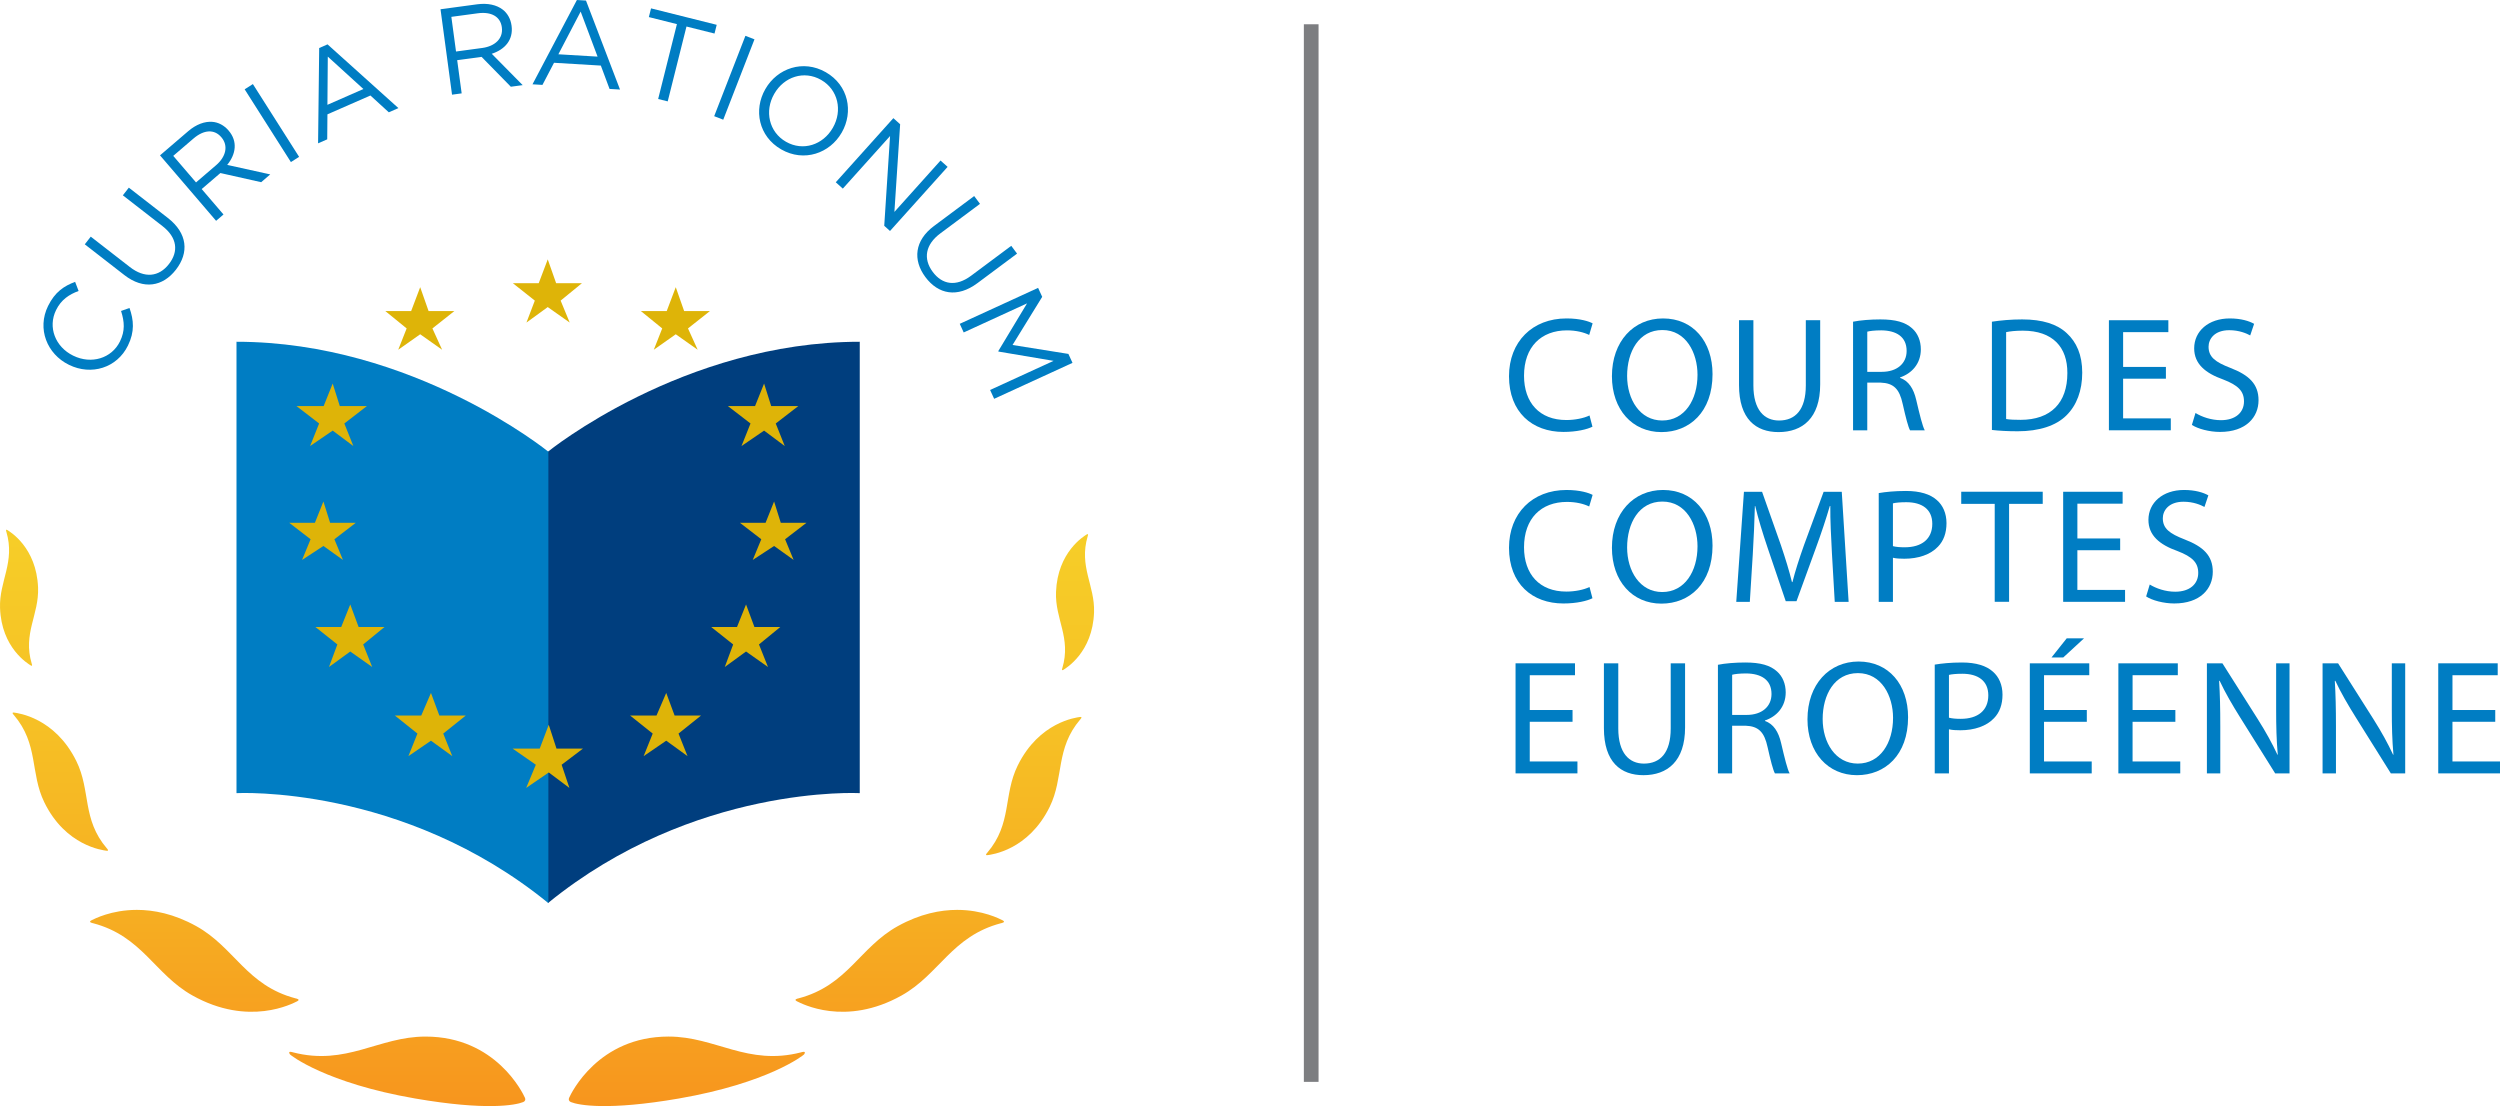 <?xml version="1.0" encoding="utf-8"?>
<!-- Generator: Adobe Illustrator 16.0.0, SVG Export Plug-In . SVG Version: 6.00 Build 0)  -->
<!DOCTYPE svg PUBLIC "-//W3C//DTD SVG 1.1//EN" "http://www.w3.org/Graphics/SVG/1.1/DTD/svg11.dtd">
<svg version="1.1" id="Layer_1" xmlns="http://www.w3.org/2000/svg" xmlns:xlink="http://www.w3.org/1999/xlink" x="0px" y="0px"
	 width="179.394px" height="79.37px" viewBox="0 0 179.394 79.37" enable-background="new 0 0 179.394 79.37" xml:space="preserve">
<line fill="none" stroke="#7D7E81" stroke-width="1.055" stroke-linejoin="round" x1="94.089" y1="77.631" x2="94.089" y2="1.739"/>
<g>
	<g>
		<path fill="#007DC3" d="M4.958,26.183l-0.016-0.008c-1.57-0.77-2.296-2.582-1.494-4.217c0.494-1.008,1.146-1.435,1.942-1.733
			l0.25,0.654c-0.674,0.25-1.248,0.618-1.617,1.372c-0.604,1.229-0.055,2.641,1.223,3.267l0.015,0.007
			c1.286,0.631,2.749,0.197,3.348-1.025c0.373-0.762,0.325-1.405,0.078-2.186l0.606-0.214c0.304,0.867,0.382,1.693-0.113,2.7
			C8.394,26.401,6.554,26.965,4.958,26.183z"/>
		<path fill="#007DC3" d="M8.924,19.738l-2.84-2.206l0.429-0.551l2.805,2.179c1.053,0.819,2.08,0.722,2.806-0.214
			c0.7-0.9,0.601-1.895-0.468-2.724l-2.84-2.206l0.429-0.551l2.798,2.173c1.423,1.106,1.528,2.497,0.579,3.717
			C11.684,20.563,10.306,20.812,8.924,19.738z"/>
		<path fill="#007DC3" d="M11.482,11.148l2.019-1.731c0.576-0.495,1.189-0.717,1.737-0.674c0.424,0.032,0.84,0.246,1.156,0.615
			l0.012,0.014c0.667,0.778,0.521,1.695-0.102,2.461l3.087,0.682l-0.65,0.559l-2.926-0.657l-1.342,1.149l1.564,1.825l-0.53,0.455
			L11.482,11.148z M15.508,11.853c0.704-0.603,0.896-1.396,0.379-2.001l-0.012-0.013c-0.494-0.577-1.236-0.546-1.994,0.104
			l-1.449,1.242l1.634,1.905L15.508,11.853z"/>
		<path fill="#007DC3" d="M17.556,6.408l0.59-0.375l3.317,5.222l-0.589,0.375L17.556,6.408z"/>
		<path fill="#007DC3" d="M22.904,3.446l0.599-0.263l5.086,4.574L27.9,8.059l-1.319-1.206l-3.085,1.352l-0.015,1.793l-0.656,0.287
			L22.904,3.446z M26.077,6.388l-2.555-2.325l-0.027,3.458L26.077,6.388z"/>
		<path fill="#007DC3" d="M31.61,0.664l2.635-0.356c0.754-0.101,1.388,0.044,1.825,0.378c0.338,0.257,0.571,0.663,0.636,1.144
			l0.003,0.018c0.137,1.016-0.483,1.706-1.423,2.011l2.22,2.25l-0.85,0.115l-2.099-2.142l-1.751,0.236L33.128,6.7l-0.691,0.094
			L31.61,0.664z M34.605,3.442c0.92-0.124,1.513-0.685,1.406-1.473L36.01,1.952c-0.102-0.753-0.741-1.131-1.73-0.998l-1.892,0.255
			l0.335,2.487L34.605,3.442z"/>
		<path fill="#007DC3" d="M41.397,0l0.652,0.04l2.441,6.385l-0.75-0.044l-0.625-1.675l-3.36-0.201l-0.829,1.587l-0.715-0.042
			L41.397,0z M42.88,4.063l-1.213-3.232l-1.6,3.064L42.88,4.063z"/>
		<path fill="#007DC3" d="M48.574,1.731l-2.014-0.505l0.157-0.625l4.712,1.18l-0.157,0.626L49.26,1.903l-1.346,5.372l-0.686-0.171
			L48.574,1.731z"/>
		<path fill="#007DC3" d="M53.489,2.57l0.65,0.253L51.898,8.59l-0.65-0.253L53.489,2.57z"/>
		<path fill="#007DC3" d="M54.915,6.4l0.008-0.015c0.849-1.479,2.702-2.138,4.334-1.203c1.633,0.936,1.996,2.843,1.148,4.323
			l-0.009,0.015c-0.848,1.479-2.701,2.138-4.335,1.202C54.43,9.788,54.066,7.879,54.915,6.4z M59.759,9.176l0.009-0.016
			c0.698-1.218,0.38-2.724-0.847-3.427c-1.227-0.703-2.662-0.223-3.36,0.996l-0.009,0.016c-0.698,1.219-0.38,2.725,0.847,3.427
			C57.625,10.875,59.061,10.394,59.759,9.176z"/>
		<path fill="#007DC3" d="M64.105,8.479l0.487,0.437l-0.412,6.291l3.311-3.688l0.507,0.455l-4.133,4.601l-0.414-0.372l0.417-6.441
			l-3.389,3.773l-0.506-0.455L64.105,8.479z"/>
		<path fill="#007DC3" d="M67.022,16.216l2.883-2.148l0.417,0.56l-2.847,2.121c-1.07,0.797-1.25,1.813-0.543,2.762
			c0.681,0.914,1.666,1.083,2.75,0.276l2.883-2.148l0.417,0.56l-2.841,2.116c-1.445,1.077-2.813,0.807-3.737-0.433
			C65.492,18.657,65.62,17.261,67.022,16.216z"/>
		<path fill="#007DC3" d="M74.491,20.657l0.295,0.643l-2.129,3.455l4.009,0.641l0.294,0.642l-5.622,2.58l-0.291-0.634l4.555-2.089
			l-3.952-0.667l-0.016-0.032l2.064-3.426l-4.545,2.086l-0.284-0.619L74.491,20.657z"/>
	</g>
	<g>
		<defs>
			<path id="SVGID_1_" d="M6.574,66.033c-0.301,0.146,0.101,0.214,0.101,0.214c3.54,0.932,4.418,3.664,7.134,5.185
				c4.054,2.27,7.204,0.569,7.505,0.423c0.301-0.146-0.1-0.213-0.1-0.213c-3.541-0.933-4.376-3.658-7.137-5.188
				c-1.602-0.887-3.06-1.163-4.256-1.163C7.981,65.292,6.758,65.945,6.574,66.033"/>
		</defs>
		<linearGradient id="SVGID_2_" gradientUnits="userSpaceOnUse" x1="13.944" y1="81.858" x2="13.944" y2="10.338">
			<stop  offset="0" style="stop-color:#F7921E"/>
			<stop  offset="0.012" style="stop-color:#F7921E"/>
			<stop  offset="0.05" style="stop-color:#F7971E"/>
			<stop  offset="0.237" style="stop-color:#F6AF22"/>
			<stop  offset="0.425" style="stop-color:#F6C125"/>
			<stop  offset="0.615" style="stop-color:#F6CE28"/>
			<stop  offset="0.805" style="stop-color:#F6D62A"/>
			<stop  offset="0.998" style="stop-color:#F6D82B"/>
			<stop  offset="1" style="stop-color:#F6D82B"/>
		</linearGradient>
		<use xlink:href="#SVGID_1_"  overflow="visible" fill="url(#SVGID_2_)"/>
		<clipPath id="SVGID_3_">
			<use xlink:href="#SVGID_1_"  overflow="visible"/>
		</clipPath>
	</g>
	<g>
		<defs>
			<path id="SVGID_4_" d="M0.994,51.309c1.787,2.093,1.159,4.157,2.185,6.261c1.531,3.139,4.205,3.438,4.453,3.477
				c0.25,0.039,0.031-0.175,0.031-0.175c-1.788-2.094-1.136-4.134-2.186-6.261c-1.546-3.132-4.205-3.437-4.453-3.476
				c-0.022-0.004-0.039-0.006-0.055-0.006C0.81,51.129,0.994,51.309,0.994,51.309"/>
		</defs>
		<linearGradient id="SVGID_5_" gradientUnits="userSpaceOnUse" x1="4.328" y1="81.702" x2="4.328" y2="10.178">
			<stop  offset="0" style="stop-color:#F7921E"/>
			<stop  offset="0.012" style="stop-color:#F7921E"/>
			<stop  offset="0.05" style="stop-color:#F7971E"/>
			<stop  offset="0.237" style="stop-color:#F6AF22"/>
			<stop  offset="0.425" style="stop-color:#F6C125"/>
			<stop  offset="0.615" style="stop-color:#F6CE28"/>
			<stop  offset="0.805" style="stop-color:#F6D62A"/>
			<stop  offset="0.998" style="stop-color:#F6D82B"/>
			<stop  offset="1" style="stop-color:#F6D82B"/>
		</linearGradient>
		<use xlink:href="#SVGID_4_"  overflow="visible" fill="url(#SVGID_5_)"/>
		<clipPath id="SVGID_6_">
			<use xlink:href="#SVGID_4_"  overflow="visible"/>
		</clipPath>
	</g>
	<g>
		<defs>
			<path id="SVGID_7_" d="M0.457,38.163c0.645,2.181-0.521,3.528-0.454,5.461c0.1,2.884,2.019,4.008,2.193,4.12
				c0.174,0.113,0.08-0.121,0.08-0.121c-0.646-2.181,0.532-3.502,0.456-5.461c-0.114-2.884-2.02-4.007-2.194-4.121
				C0.504,38.02,0.48,38.01,0.464,38.01C0.396,38.01,0.457,38.163,0.457,38.163"/>
		</defs>
		<linearGradient id="SVGID_8_" gradientUnits="userSpaceOnUse" x1="1.368" y1="81.696" x2="1.368" y2="10.186">
			<stop  offset="0" style="stop-color:#F7921E"/>
			<stop  offset="0.012" style="stop-color:#F7921E"/>
			<stop  offset="0.05" style="stop-color:#F7971E"/>
			<stop  offset="0.237" style="stop-color:#F6AF22"/>
			<stop  offset="0.425" style="stop-color:#F6C125"/>
			<stop  offset="0.615" style="stop-color:#F6CE28"/>
			<stop  offset="0.805" style="stop-color:#F6D62A"/>
			<stop  offset="0.998" style="stop-color:#F6D82B"/>
			<stop  offset="1" style="stop-color:#F6D82B"/>
		</linearGradient>
		<use xlink:href="#SVGID_7_"  overflow="visible" fill="url(#SVGID_8_)"/>
		<clipPath id="SVGID_9_">
			<use xlink:href="#SVGID_7_"  overflow="visible"/>
		</clipPath>
	</g>
	<linearGradient id="SVGID_10_" gradientUnits="userSpaceOnUse" x1="29.224" y1="81.894" x2="29.224" y2="13.394">
		<stop  offset="0" style="stop-color:#F7921E"/>
		<stop  offset="0.012" style="stop-color:#F7921E"/>
		<stop  offset="0.05" style="stop-color:#F7971E"/>
		<stop  offset="0.237" style="stop-color:#F6AF22"/>
		<stop  offset="0.425" style="stop-color:#F6C125"/>
		<stop  offset="0.615" style="stop-color:#F6CE28"/>
		<stop  offset="0.805" style="stop-color:#F6D62A"/>
		<stop  offset="0.998" style="stop-color:#F6D82B"/>
		<stop  offset="1" style="stop-color:#F6D82B"/>
	</linearGradient>
	<path fill="url(#SVGID_10_)" d="M37.672,78.781c-0.148-0.333-2.092-4.399-7.138-4.399c-3.383,0-5.666,2.127-9.517,1.13
		c0,0-0.415-0.149-0.208,0.149c0.041,0.06,2.577,2.059,8.99,3.166c5.095,0.88,7.193,0.478,7.742,0.256
		C37.681,79.027,37.728,78.904,37.672,78.781z"/>
	<g>
		<defs>
			<path id="SVGID_11_" d="M71.933,66.033c0.302,0.146-0.1,0.214-0.1,0.214c-3.541,0.932-4.419,3.664-7.135,5.185
				c-4.054,2.27-7.202,0.569-7.504,0.423c-0.301-0.146,0.101-0.213,0.101-0.213c3.54-0.933,4.374-3.658,7.135-5.188
				c1.603-0.887,3.061-1.163,4.258-1.163C70.526,65.292,71.751,65.945,71.933,66.033"/>
		</defs>
		
			<linearGradient id="SVGID_12_" gradientUnits="userSpaceOnUse" x1="-1884.694" y1="81.858" x2="-1884.694" y2="10.338" gradientTransform="matrix(-1 0 0 1 -1820.131 0)">
			<stop  offset="0" style="stop-color:#F7921E"/>
			<stop  offset="0.012" style="stop-color:#F7921E"/>
			<stop  offset="0.05" style="stop-color:#F7971E"/>
			<stop  offset="0.237" style="stop-color:#F6AF22"/>
			<stop  offset="0.425" style="stop-color:#F6C125"/>
			<stop  offset="0.615" style="stop-color:#F6CE28"/>
			<stop  offset="0.805" style="stop-color:#F6D62A"/>
			<stop  offset="0.998" style="stop-color:#F6D82B"/>
			<stop  offset="1" style="stop-color:#F6D82B"/>
		</linearGradient>
		<use xlink:href="#SVGID_11_"  overflow="visible" fill="url(#SVGID_12_)"/>
		<clipPath id="SVGID_13_">
			<use xlink:href="#SVGID_11_"  overflow="visible"/>
		</clipPath>
	</g>
	<g>
		<defs>
			<path id="SVGID_14_" d="M77.515,51.626c-1.787,2.092-1.16,4.157-2.186,6.26c-1.532,3.139-4.205,3.438-4.454,3.477
				c-0.248,0.039-0.03-0.175-0.03-0.175c1.788-2.093,1.135-4.133,2.186-6.261c1.545-3.132,4.205-3.437,4.454-3.476
				c0.021-0.003,0.038-0.004,0.053-0.004C77.697,51.446,77.515,51.626,77.515,51.626"/>
		</defs>
		
			<linearGradient id="SVGID_15_" gradientUnits="userSpaceOnUse" x1="-1894.31" y1="82.014" x2="-1894.31" y2="10.501" gradientTransform="matrix(-1 0 0 1 -1820.131 0)">
			<stop  offset="0" style="stop-color:#F7921E"/>
			<stop  offset="0.012" style="stop-color:#F7921E"/>
			<stop  offset="0.05" style="stop-color:#F7971E"/>
			<stop  offset="0.237" style="stop-color:#F6AF22"/>
			<stop  offset="0.425" style="stop-color:#F6C125"/>
			<stop  offset="0.615" style="stop-color:#F6CE28"/>
			<stop  offset="0.805" style="stop-color:#F6D62A"/>
			<stop  offset="0.998" style="stop-color:#F6D82B"/>
			<stop  offset="1" style="stop-color:#F6D82B"/>
		</linearGradient>
		<use xlink:href="#SVGID_14_"  overflow="visible" fill="url(#SVGID_15_)"/>
		<clipPath id="SVGID_16_">
			<use xlink:href="#SVGID_14_"  overflow="visible"/>
		</clipPath>
	</g>
	<g>
		<defs>
			<path id="SVGID_17_" d="M78.05,38.479c-0.645,2.18,0.522,3.527,0.456,5.46c-0.101,2.884-2.02,4.008-2.193,4.122
				c-0.176,0.112-0.081-0.123-0.081-0.123c0.646-2.181-0.533-3.502-0.455-5.461c0.113-2.883,2.019-4.007,2.193-4.121
				c0.033-0.021,0.058-0.031,0.073-0.031C78.11,38.326,78.05,38.479,78.05,38.479"/>
		</defs>
		
			<linearGradient id="SVGID_18_" gradientUnits="userSpaceOnUse" x1="-1897.271" y1="82.016" x2="-1897.271" y2="10.498" gradientTransform="matrix(-1 0 0 1 -1820.131 0)">
			<stop  offset="0" style="stop-color:#F7921E"/>
			<stop  offset="0.012" style="stop-color:#F7921E"/>
			<stop  offset="0.05" style="stop-color:#F7971E"/>
			<stop  offset="0.237" style="stop-color:#F6AF22"/>
			<stop  offset="0.425" style="stop-color:#F6C125"/>
			<stop  offset="0.615" style="stop-color:#F6CE28"/>
			<stop  offset="0.805" style="stop-color:#F6D62A"/>
			<stop  offset="0.998" style="stop-color:#F6D82B"/>
			<stop  offset="1" style="stop-color:#F6D82B"/>
		</linearGradient>
		<use xlink:href="#SVGID_17_"  overflow="visible" fill="url(#SVGID_18_)"/>
		<clipPath id="SVGID_19_">
			<use xlink:href="#SVGID_17_"  overflow="visible"/>
		</clipPath>
	</g>
	
		<linearGradient id="SVGID_20_" gradientUnits="userSpaceOnUse" x1="-1869.416" y1="81.893" x2="-1869.416" y2="13.386" gradientTransform="matrix(-1 0 0 1 -1820.131 0)">
		<stop  offset="0" style="stop-color:#F7921E"/>
		<stop  offset="0.012" style="stop-color:#F7921E"/>
		<stop  offset="0.05" style="stop-color:#F7971E"/>
		<stop  offset="0.237" style="stop-color:#F6AF22"/>
		<stop  offset="0.425" style="stop-color:#F6C125"/>
		<stop  offset="0.615" style="stop-color:#F6CE28"/>
		<stop  offset="0.805" style="stop-color:#F6D62A"/>
		<stop  offset="0.998" style="stop-color:#F6D82B"/>
		<stop  offset="1" style="stop-color:#F6D82B"/>
	</linearGradient>
	<path fill="url(#SVGID_20_)" d="M40.837,78.78c0.147-0.333,2.09-4.399,7.138-4.399c3.382,0,5.665,2.128,9.515,1.131
		c0,0,0.417-0.149,0.209,0.149c-0.041,0.06-2.577,2.058-8.99,3.166c-5.094,0.88-7.193,0.478-7.742,0.256
		C40.827,79.026,40.78,78.903,40.837,78.78z"/>
	<g>
		<g>
			<defs>
				<rect id="SVGID_21_" x="16.93" y="24.524" width="44.765" height="40.281"/>
			</defs>
			<clipPath id="SVGID_22_">
				<use xlink:href="#SVGID_21_"  overflow="visible"/>
			</clipPath>
			<g clip-path="url(#SVGID_22_)">
				<path fill="#003E7E" d="M39.315,32.415c0,0,9.702-7.891,22.379-7.891v32.39c0,0-11.9-0.647-22.379,7.892V32.415z"/>
				<path fill="#007DC3" d="M39.35,32.415c0,0-9.703-7.891-22.38-7.891v32.39c0,0,11.902-0.647,22.38,7.892V32.415z"/>
			</g>
		</g>
		<g>
			<polygon fill="#DEB408" points="37.777,23.146 38.377,21.571 36.802,20.322 38.657,20.322 39.305,18.612 39.907,20.322 
				41.758,20.322 40.23,21.571 40.88,23.146 39.305,22.035 			"/>
			<polygon fill="#DEB408" points="46.915,25.097 47.519,23.567 45.987,22.321 47.842,22.321 48.491,20.608 49.092,22.321 
				50.943,22.321 49.368,23.567 50.063,25.097 48.491,23.986 			"/>
			<polygon fill="#DEB408" points="28.576,25.097 29.18,23.567 27.649,22.321 29.503,22.321 30.152,20.608 30.754,22.321 
				32.604,22.321 31.029,23.567 31.725,25.097 30.152,23.986 			"/>
			<polygon fill="#DEB408" points="53.208,32.007 53.855,30.388 52.233,29.14 54.18,29.14 54.829,27.522 55.339,29.14 57.282,29.14 
				55.665,30.388 56.312,32.007 54.829,30.899 			"/>
			<polygon fill="#DEB408" points="22.252,32.007 22.899,30.388 21.277,29.14 23.224,29.14 23.873,27.522 24.383,29.14 
				26.326,29.14 24.709,30.388 25.355,32.007 23.873,30.899 			"/>
			<polygon fill="#DEB408" points="54.015,40.18 54.628,38.695 53.097,37.516 54.935,37.516 55.547,35.986 56.027,37.516 
				57.868,37.516 56.336,38.695 56.949,40.18 55.547,39.177 			"/>
			<polygon fill="#DEB408" points="21.675,40.18 22.287,38.695 20.757,37.516 22.595,37.516 23.207,35.986 23.688,37.516 
				25.528,37.516 23.995,38.695 24.609,40.18 23.207,39.177 			"/>
			<polygon fill="#DEB408" points="52.008,47.862 52.61,46.244 51.036,44.994 52.885,44.994 53.534,43.374 54.136,44.994 
				55.989,44.994 54.462,46.244 55.109,47.862 53.534,46.751 			"/>
			<polygon fill="#DEB408" points="23.606,47.862 24.208,46.244 22.635,44.994 24.483,44.994 25.133,43.374 25.734,44.994 
				27.588,44.994 26.06,46.244 26.708,47.862 25.133,46.751 			"/>
			<polygon fill="#DEB408" points="46.186,54.259 46.837,52.639 45.211,51.343 47.11,51.343 47.807,49.723 48.407,51.343 
				50.307,51.343 48.688,52.639 49.336,54.259 47.807,53.15 			"/>
			<polygon fill="#DEB408" points="29.305,54.259 29.954,52.639 28.33,51.343 30.229,51.343 30.925,49.723 31.526,51.343 
				33.426,51.343 31.806,52.639 32.455,54.259 30.925,53.15 			"/>
			<polygon fill="#DEB408" points="37.757,56.54 38.45,54.876 36.785,53.719 38.728,53.719 39.377,52.007 39.933,53.719 
				41.83,53.719 40.302,54.876 40.859,56.54 39.377,55.43 			"/>
		</g>
	</g>
</g>
<g>
	<path fill="#007DC3" d="M114.271,30.619c-0.375,0.188-1.125,0.375-2.086,0.375c-2.227,0-3.902-1.406-3.902-3.996
		c0-2.473,1.676-4.148,4.125-4.148c0.984,0,1.605,0.211,1.875,0.352l-0.246,0.832c-0.387-0.188-0.938-0.328-1.594-0.328
		c-1.852,0-3.082,1.184-3.082,3.258c0,1.934,1.113,3.176,3.035,3.176c0.621,0,1.254-0.129,1.664-0.328L114.271,30.619z"/>
	<path fill="#007DC3" d="M122.887,26.846c0,2.719-1.652,4.16-3.668,4.16c-2.086,0-3.551-1.617-3.551-4.008
		c0-2.508,1.559-4.148,3.668-4.148C121.492,22.85,122.887,24.502,122.887,26.846z M116.758,26.975c0,1.688,0.914,3.199,2.52,3.199
		c1.617,0,2.531-1.488,2.531-3.281c0-1.57-0.82-3.211-2.52-3.211C117.602,23.682,116.758,25.24,116.758,26.975z"/>
	<path fill="#007DC3" d="M125.819,22.979v4.676c0,1.77,0.785,2.52,1.84,2.52c1.172,0,1.922-0.773,1.922-2.52v-4.676h1.031v4.605
		c0,2.426-1.277,3.422-2.988,3.422c-1.617,0-2.836-0.926-2.836-3.375v-4.652H125.819z"/>
	<path fill="#007DC3" d="M132.972,23.084c0.516-0.105,1.254-0.164,1.957-0.164c1.09,0,1.793,0.199,2.285,0.645
		c0.398,0.352,0.621,0.891,0.621,1.5c0,1.043-0.656,1.734-1.488,2.016v0.035c0.609,0.211,0.973,0.773,1.16,1.594
		c0.258,1.102,0.445,1.863,0.609,2.168h-1.055c-0.129-0.223-0.305-0.902-0.527-1.887c-0.234-1.09-0.656-1.5-1.582-1.535h-0.961
		v3.422h-1.02V23.084z M133.991,26.682h1.043c1.09,0,1.781-0.598,1.781-1.5c0-1.02-0.738-1.465-1.816-1.477
		c-0.492,0-0.844,0.047-1.008,0.094V26.682z"/>
	<path fill="#007DC3" d="M142.936,23.084c0.621-0.094,1.359-0.164,2.168-0.164c1.465,0,2.508,0.34,3.199,0.984
		c0.703,0.645,1.113,1.559,1.113,2.836c0,1.289-0.398,2.344-1.137,3.07c-0.738,0.738-1.957,1.137-3.492,1.137
		c-0.727,0-1.336-0.035-1.852-0.094V23.084z M143.955,30.068c0.258,0.047,0.633,0.059,1.031,0.059c2.18,0,3.363-1.219,3.363-3.352
		c0.012-1.863-1.043-3.047-3.199-3.047c-0.527,0-0.926,0.047-1.195,0.105V30.068z"/>
	<path fill="#007DC3" d="M155.419,27.174h-3.07v2.848h3.422v0.855h-4.441v-7.898h4.266v0.855h-3.246v2.496h3.07V27.174z"/>
	<path fill="#007DC3" d="M157.543,29.635c0.457,0.281,1.125,0.516,1.828,0.516c1.043,0,1.652-0.551,1.652-1.348
		c0-0.738-0.422-1.16-1.488-1.57c-1.289-0.457-2.086-1.125-2.086-2.238c0-1.23,1.02-2.145,2.555-2.145
		c0.809,0,1.395,0.188,1.746,0.387l-0.281,0.832c-0.258-0.141-0.785-0.375-1.5-0.375c-1.078,0-1.488,0.645-1.488,1.184
		c0,0.738,0.48,1.102,1.57,1.523c1.336,0.516,2.016,1.16,2.016,2.32c0,1.219-0.902,2.273-2.766,2.273
		c-0.762,0-1.594-0.223-2.016-0.504L157.543,29.635z"/>
	<path fill="#007DC3" d="M114.271,42.929c-0.375,0.188-1.125,0.375-2.086,0.375c-2.227,0-3.902-1.406-3.902-3.996
		c0-2.473,1.676-4.148,4.125-4.148c0.984,0,1.605,0.211,1.875,0.352l-0.246,0.832c-0.387-0.188-0.938-0.328-1.594-0.328
		c-1.852,0-3.082,1.184-3.082,3.258c0,1.934,1.113,3.176,3.035,3.176c0.621,0,1.254-0.129,1.664-0.328L114.271,42.929z"/>
	<path fill="#007DC3" d="M122.887,39.155c0,2.719-1.652,4.16-3.668,4.16c-2.086,0-3.551-1.617-3.551-4.008
		c0-2.508,1.559-4.148,3.668-4.148C121.492,35.159,122.887,36.812,122.887,39.155z M116.758,39.284c0,1.688,0.914,3.199,2.52,3.199
		c1.617,0,2.531-1.488,2.531-3.281c0-1.57-0.82-3.211-2.52-3.211C117.602,35.991,116.758,37.55,116.758,39.284z"/>
	<path fill="#007DC3" d="M131.456,39.718c-0.059-1.102-0.129-2.426-0.117-3.41h-0.035c-0.27,0.926-0.598,1.91-0.996,3l-1.395,3.832
		h-0.773l-1.277-3.762c-0.375-1.113-0.691-2.133-0.914-3.07h-0.023c-0.023,0.984-0.082,2.309-0.152,3.492l-0.211,3.387h-0.973
		l0.551-7.898h1.301l1.348,3.82c0.328,0.973,0.598,1.84,0.797,2.66h0.035c0.199-0.797,0.48-1.664,0.832-2.66l1.406-3.82h1.301
		l0.492,7.898h-0.996L131.456,39.718z"/>
	<path fill="#007DC3" d="M134.813,35.382c0.492-0.082,1.137-0.152,1.957-0.152c1.008,0,1.746,0.234,2.215,0.656
		c0.434,0.375,0.691,0.949,0.691,1.652c0,0.715-0.211,1.277-0.609,1.688c-0.539,0.574-1.418,0.867-2.414,0.867
		c-0.305,0-0.586-0.012-0.82-0.07v3.164h-1.02V35.382z M135.832,39.19c0.223,0.059,0.504,0.082,0.844,0.082
		c1.23,0,1.98-0.598,1.98-1.688c0-1.043-0.738-1.547-1.863-1.547c-0.445,0-0.785,0.035-0.961,0.082V39.19z"/>
	<path fill="#007DC3" d="M143.135,36.155h-2.402v-0.867h5.848v0.867h-2.414v7.031h-1.031V36.155z"/>
	<path fill="#007DC3" d="M152.137,39.483h-3.07v2.848h3.422v0.855h-4.441v-7.898h4.266v0.855h-3.246v2.496h3.07V39.483z"/>
	<path fill="#007DC3" d="M154.26,41.944c0.457,0.281,1.125,0.516,1.828,0.516c1.043,0,1.652-0.551,1.652-1.348
		c0-0.738-0.422-1.16-1.488-1.57c-1.289-0.457-2.086-1.125-2.086-2.238c0-1.23,1.02-2.145,2.555-2.145
		c0.809,0,1.395,0.188,1.746,0.387l-0.281,0.832c-0.258-0.141-0.785-0.375-1.5-0.375c-1.078,0-1.488,0.645-1.488,1.184
		c0,0.738,0.48,1.102,1.57,1.523c1.336,0.516,2.016,1.16,2.016,2.32c0,1.219-0.902,2.273-2.766,2.273
		c-0.762,0-1.594-0.223-2.016-0.504L154.26,41.944z"/>
	<path fill="#007DC3" d="M112.841,51.793h-3.07v2.848h3.422v0.855h-4.441v-7.898h4.266v0.855h-3.246v2.496h3.07V51.793z"/>
	<path fill="#007DC3" d="M116.124,47.598v4.676c0,1.77,0.785,2.52,1.84,2.52c1.172,0,1.922-0.773,1.922-2.52v-4.676h1.031v4.605
		c0,2.426-1.277,3.422-2.988,3.422c-1.617,0-2.836-0.926-2.836-3.375v-4.652H116.124z"/>
	<path fill="#007DC3" d="M123.275,47.703c0.516-0.105,1.254-0.164,1.957-0.164c1.09,0,1.793,0.199,2.285,0.645
		c0.398,0.352,0.621,0.891,0.621,1.5c0,1.043-0.656,1.734-1.488,2.016v0.035c0.609,0.211,0.973,0.773,1.16,1.594
		c0.258,1.102,0.445,1.863,0.609,2.168h-1.055c-0.129-0.223-0.305-0.902-0.527-1.887c-0.234-1.09-0.656-1.5-1.582-1.535h-0.961
		v3.422h-1.02V47.703z M124.295,51.301h1.043c1.09,0,1.781-0.598,1.781-1.5c0-1.02-0.738-1.465-1.816-1.477
		c-0.492,0-0.844,0.047-1.008,0.094V51.301z"/>
	<path fill="#007DC3" d="M136.919,51.465c0,2.719-1.652,4.16-3.668,4.16c-2.086,0-3.551-1.617-3.551-4.008
		c0-2.508,1.559-4.148,3.668-4.148C135.524,47.469,136.919,49.121,136.919,51.465z M130.79,51.594c0,1.688,0.914,3.199,2.52,3.199
		c1.617,0,2.531-1.488,2.531-3.281c0-1.57-0.82-3.211-2.52-3.211C131.634,48.301,130.79,49.859,130.79,51.594z"/>
	<path fill="#007DC3" d="M138.832,47.691c0.492-0.082,1.137-0.152,1.957-0.152c1.008,0,1.746,0.234,2.215,0.656
		c0.434,0.375,0.691,0.949,0.691,1.652c0,0.715-0.211,1.277-0.609,1.688c-0.539,0.574-1.418,0.867-2.414,0.867
		c-0.305,0-0.586-0.012-0.82-0.07v3.164h-1.02V47.691z M139.852,51.5c0.223,0.059,0.504,0.082,0.844,0.082
		c1.23,0,1.98-0.598,1.98-1.688c0-1.043-0.738-1.547-1.863-1.547c-0.445,0-0.785,0.035-0.961,0.082V51.5z"/>
	<path fill="#007DC3" d="M149.744,51.793h-3.07v2.848h3.422v0.855h-4.441v-7.898h4.266v0.855h-3.246v2.496h3.07V51.793z
		 M149.545,45.805l-1.488,1.371h-0.844l1.09-1.371H149.545z"/>
	<path fill="#007DC3" d="M156.098,51.793h-3.07v2.848h3.422v0.855h-4.441v-7.898h4.266v0.855h-3.246v2.496h3.07V51.793z"/>
	<path fill="#007DC3" d="M158.362,55.496v-7.898h1.113l2.531,3.996c0.586,0.926,1.043,1.758,1.418,2.566l0.023-0.012
		c-0.094-1.055-0.117-2.016-0.117-3.246v-3.305h0.961v7.898h-1.031l-2.508-4.008c-0.551-0.879-1.078-1.781-1.477-2.637l-0.035,0.012
		c0.059,0.996,0.082,1.945,0.082,3.258v3.375H158.362z"/>
	<path fill="#007DC3" d="M166.662,55.496v-7.898h1.113l2.531,3.996c0.586,0.926,1.043,1.758,1.418,2.566l0.023-0.012
		c-0.094-1.055-0.117-2.016-0.117-3.246v-3.305h0.961v7.898h-1.031l-2.508-4.008c-0.551-0.879-1.078-1.781-1.477-2.637l-0.035,0.012
		c0.059,0.996,0.082,1.945,0.082,3.258v3.375H166.662z"/>
	<path fill="#007DC3" d="M179.052,51.793h-3.07v2.848h3.422v0.855h-4.441v-7.898h4.266v0.855h-3.246v2.496h3.07V51.793z"/>
</g>
<g>
</g>
<g>
</g>
<g>
</g>
<g>
</g>
<g>
</g>
<g>
</g>
</svg>
